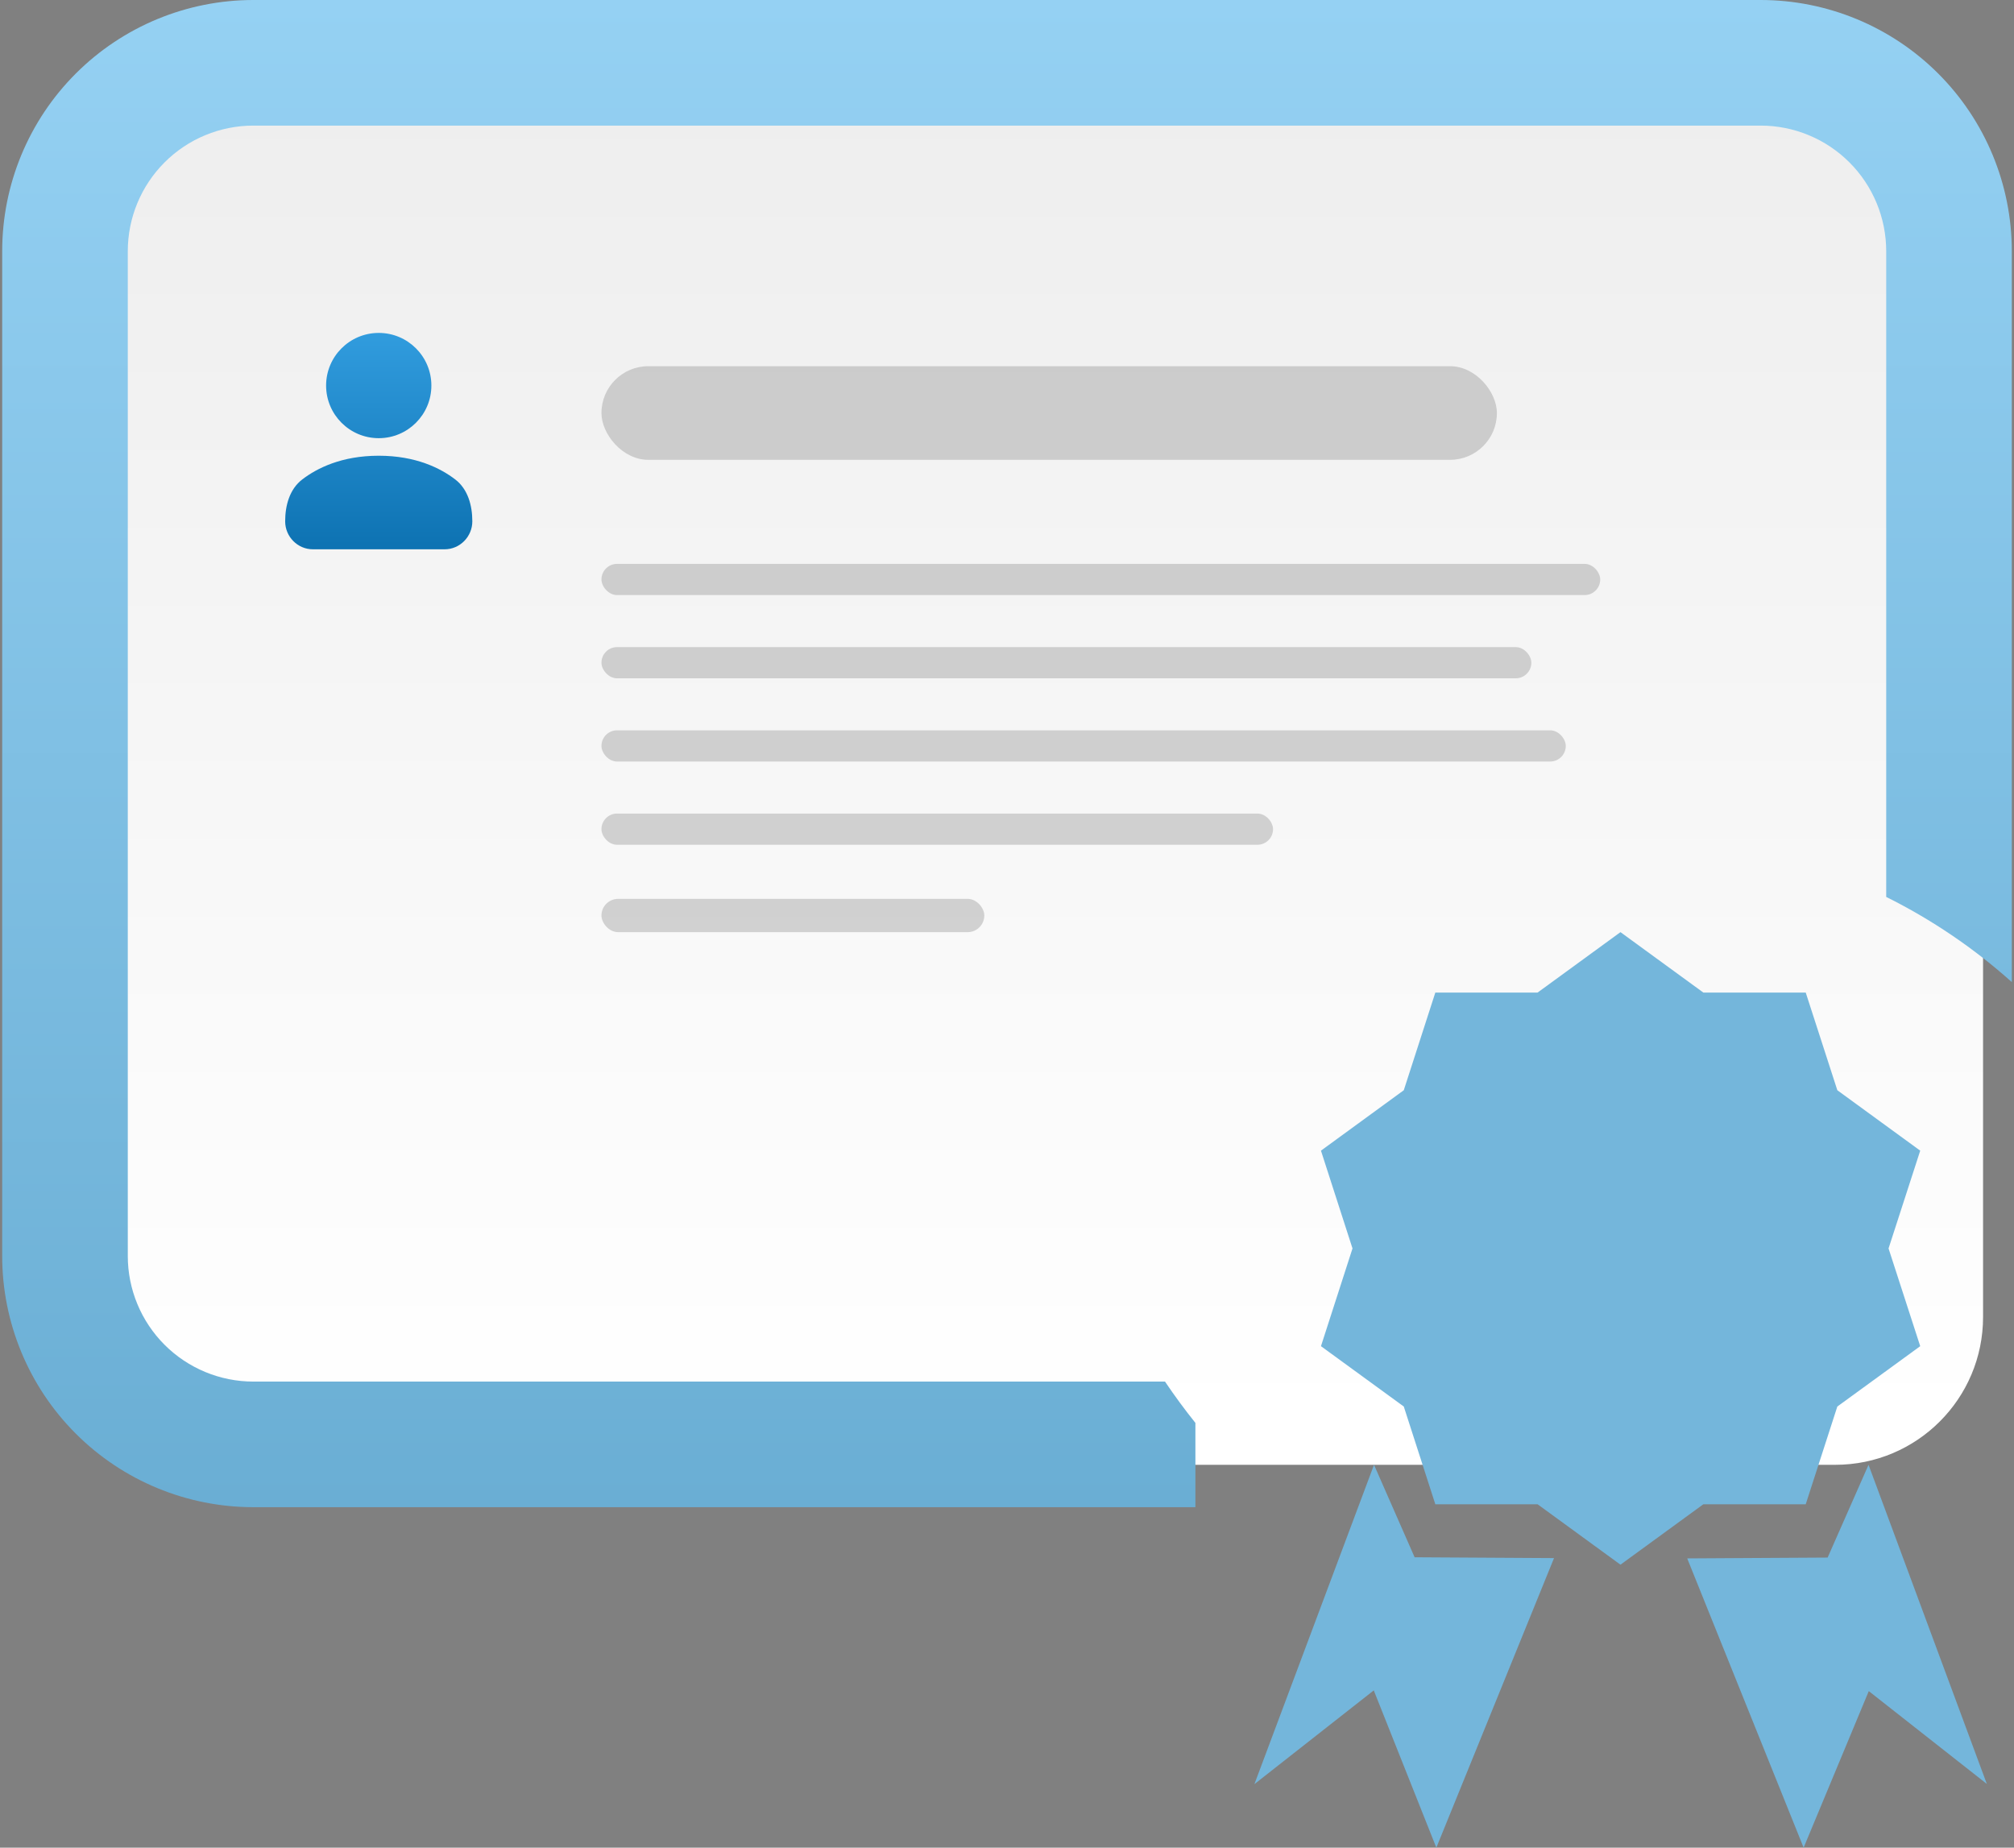 <svg width="218" height="200" viewBox="0 0 218 200" fill="none"
    xmlns="http://www.w3.org/2000/svg">
    <rect x="0" y="0" width="218" height="200" fill="#808080" stroke="none"/>
    <rect x="12.85" y="10.81" width="201.802" height="147.748" rx="16" fill="url(#paint0_linear)"/>
    <rect opacity="0.2" x="65.103" y="88.064" width="72.693" height="3.378" rx="1.689" fill="#333333"/>
    <rect opacity="0.2" x="65.103" y="97.297" width="41.441" height="3.604" rx="1.802" fill="#333333"/>
    <rect opacity="0.2" x="65.103" y="70.046" width="100.652" height="3.378" rx="1.689" fill="#333333"/>
    <rect opacity="0.2" x="65.103" y="61.036" width="108.108" height="3.378" rx="1.689" fill="#333333"/>
    <rect opacity="0.2" x="65.103" y="39.64" width="96.924" height="10.135" rx="5.068" fill="#333333"/>
    <rect opacity="0.2" x="65.103" y="79.054" width="104.38" height="3.378" rx="1.689" fill="#333333"/>
    <path fill-rule="evenodd" clip-rule="evenodd" d="M40.996 47.431C44.142 47.431 46.693 44.88 46.693 41.734C46.693 38.587 44.142 36.036 40.996 36.036C37.849 36.036 35.298 38.587 35.298 41.734C35.298 44.88 37.849 47.431 40.996 47.431ZM32.72 51.894C31.349 52.942 30.867 54.705 30.867 56.431C30.867 58.087 32.21 59.459 33.867 59.459H48.125C49.782 59.459 51.125 58.087 51.125 56.431C51.125 54.705 50.643 52.942 49.272 51.894C47.688 50.683 45.018 49.33 40.996 49.33C36.973 49.33 34.304 50.683 32.72 51.894Z" fill="url(#paint1_linear)"/>
    <path d="M0.237 27.191C0.237 19.979 3.102 13.063 8.201 7.964C13.3 2.865 20.216 0 27.428 0H190.573C197.784 0 204.7 2.865 209.799 7.964C214.899 13.063 217.763 19.979 217.763 27.191V106.306C213.666 102.638 209.093 99.537 204.168 97.089V27.191C204.168 23.585 202.736 20.127 200.186 17.577C197.636 15.028 194.178 13.595 190.573 13.595H27.428C23.822 13.595 20.364 15.028 17.814 17.577C15.265 20.127 13.832 23.585 13.832 27.191V135.954C13.832 139.56 15.265 143.018 17.814 145.568C20.364 148.117 23.822 149.55 27.428 149.55H126.103C127.136 151.086 128.238 152.581 129.393 154.022V163.145H27.428C20.216 163.145 13.3 160.28 8.201 155.181C3.102 150.082 0.237 143.166 0.237 135.954V27.191Z" fill="url(#paint2_linear)"/>
    <path fill-rule="evenodd" clip-rule="evenodd" d="M175.403 100.9L184.375 107.44H195.456L198.877 118.013L207.849 124.553L204.421 135.138L207.849 145.717L198.877 152.25L195.456 162.829H184.375L175.403 169.369L166.432 162.829H155.363L151.949 152.25L142.984 145.717L146.398 135.138L142.984 124.553L151.949 118.013L155.363 107.44H166.432L175.403 100.9Z" fill="#74B6DB"/>
    <path fill-rule="evenodd" clip-rule="evenodd" d="M155.473 199.999L148.7 182.976L135.779 193.125L148.726 158.558L153.122 168.567L168.211 168.656L155.473 199.999Z" fill="#74B6DB"/>
    <path fill-rule="evenodd" clip-rule="evenodd" d="M195.229 199.999L202.281 183.054L215.06 193.103L202.255 158.558L197.827 168.6L182.628 168.689L195.229 199.999Z" fill="#74B6DB"/>
    <defs>
        <linearGradient id="paint0_linear" x1="38.517" y1="153.941" x2="38.517" y2="10.81" gradientUnits="userSpaceOnUse">
            <stop stop-color="white"/>
            <stop offset="1" stop-color="#EEEEEE"/>
        </linearGradient>
        <linearGradient id="paint1_linear" x1="31.088" y1="36.036" x2="31.088" y2="58.948" gradientUnits="userSpaceOnUse">
            <stop stop-color="#319CDE"/>
            <stop offset="1" stop-color="#0E73B3"/>
        </linearGradient>
        <linearGradient id="paint2_linear" x1="109" y1="0" x2="109" y2="163.145" gradientUnits="userSpaceOnUse">
            <stop stop-color="#95D1F3"/>
            <stop offset="1" stop-color="#6AAED4"/>
        </linearGradient>
    </defs>
</svg>
